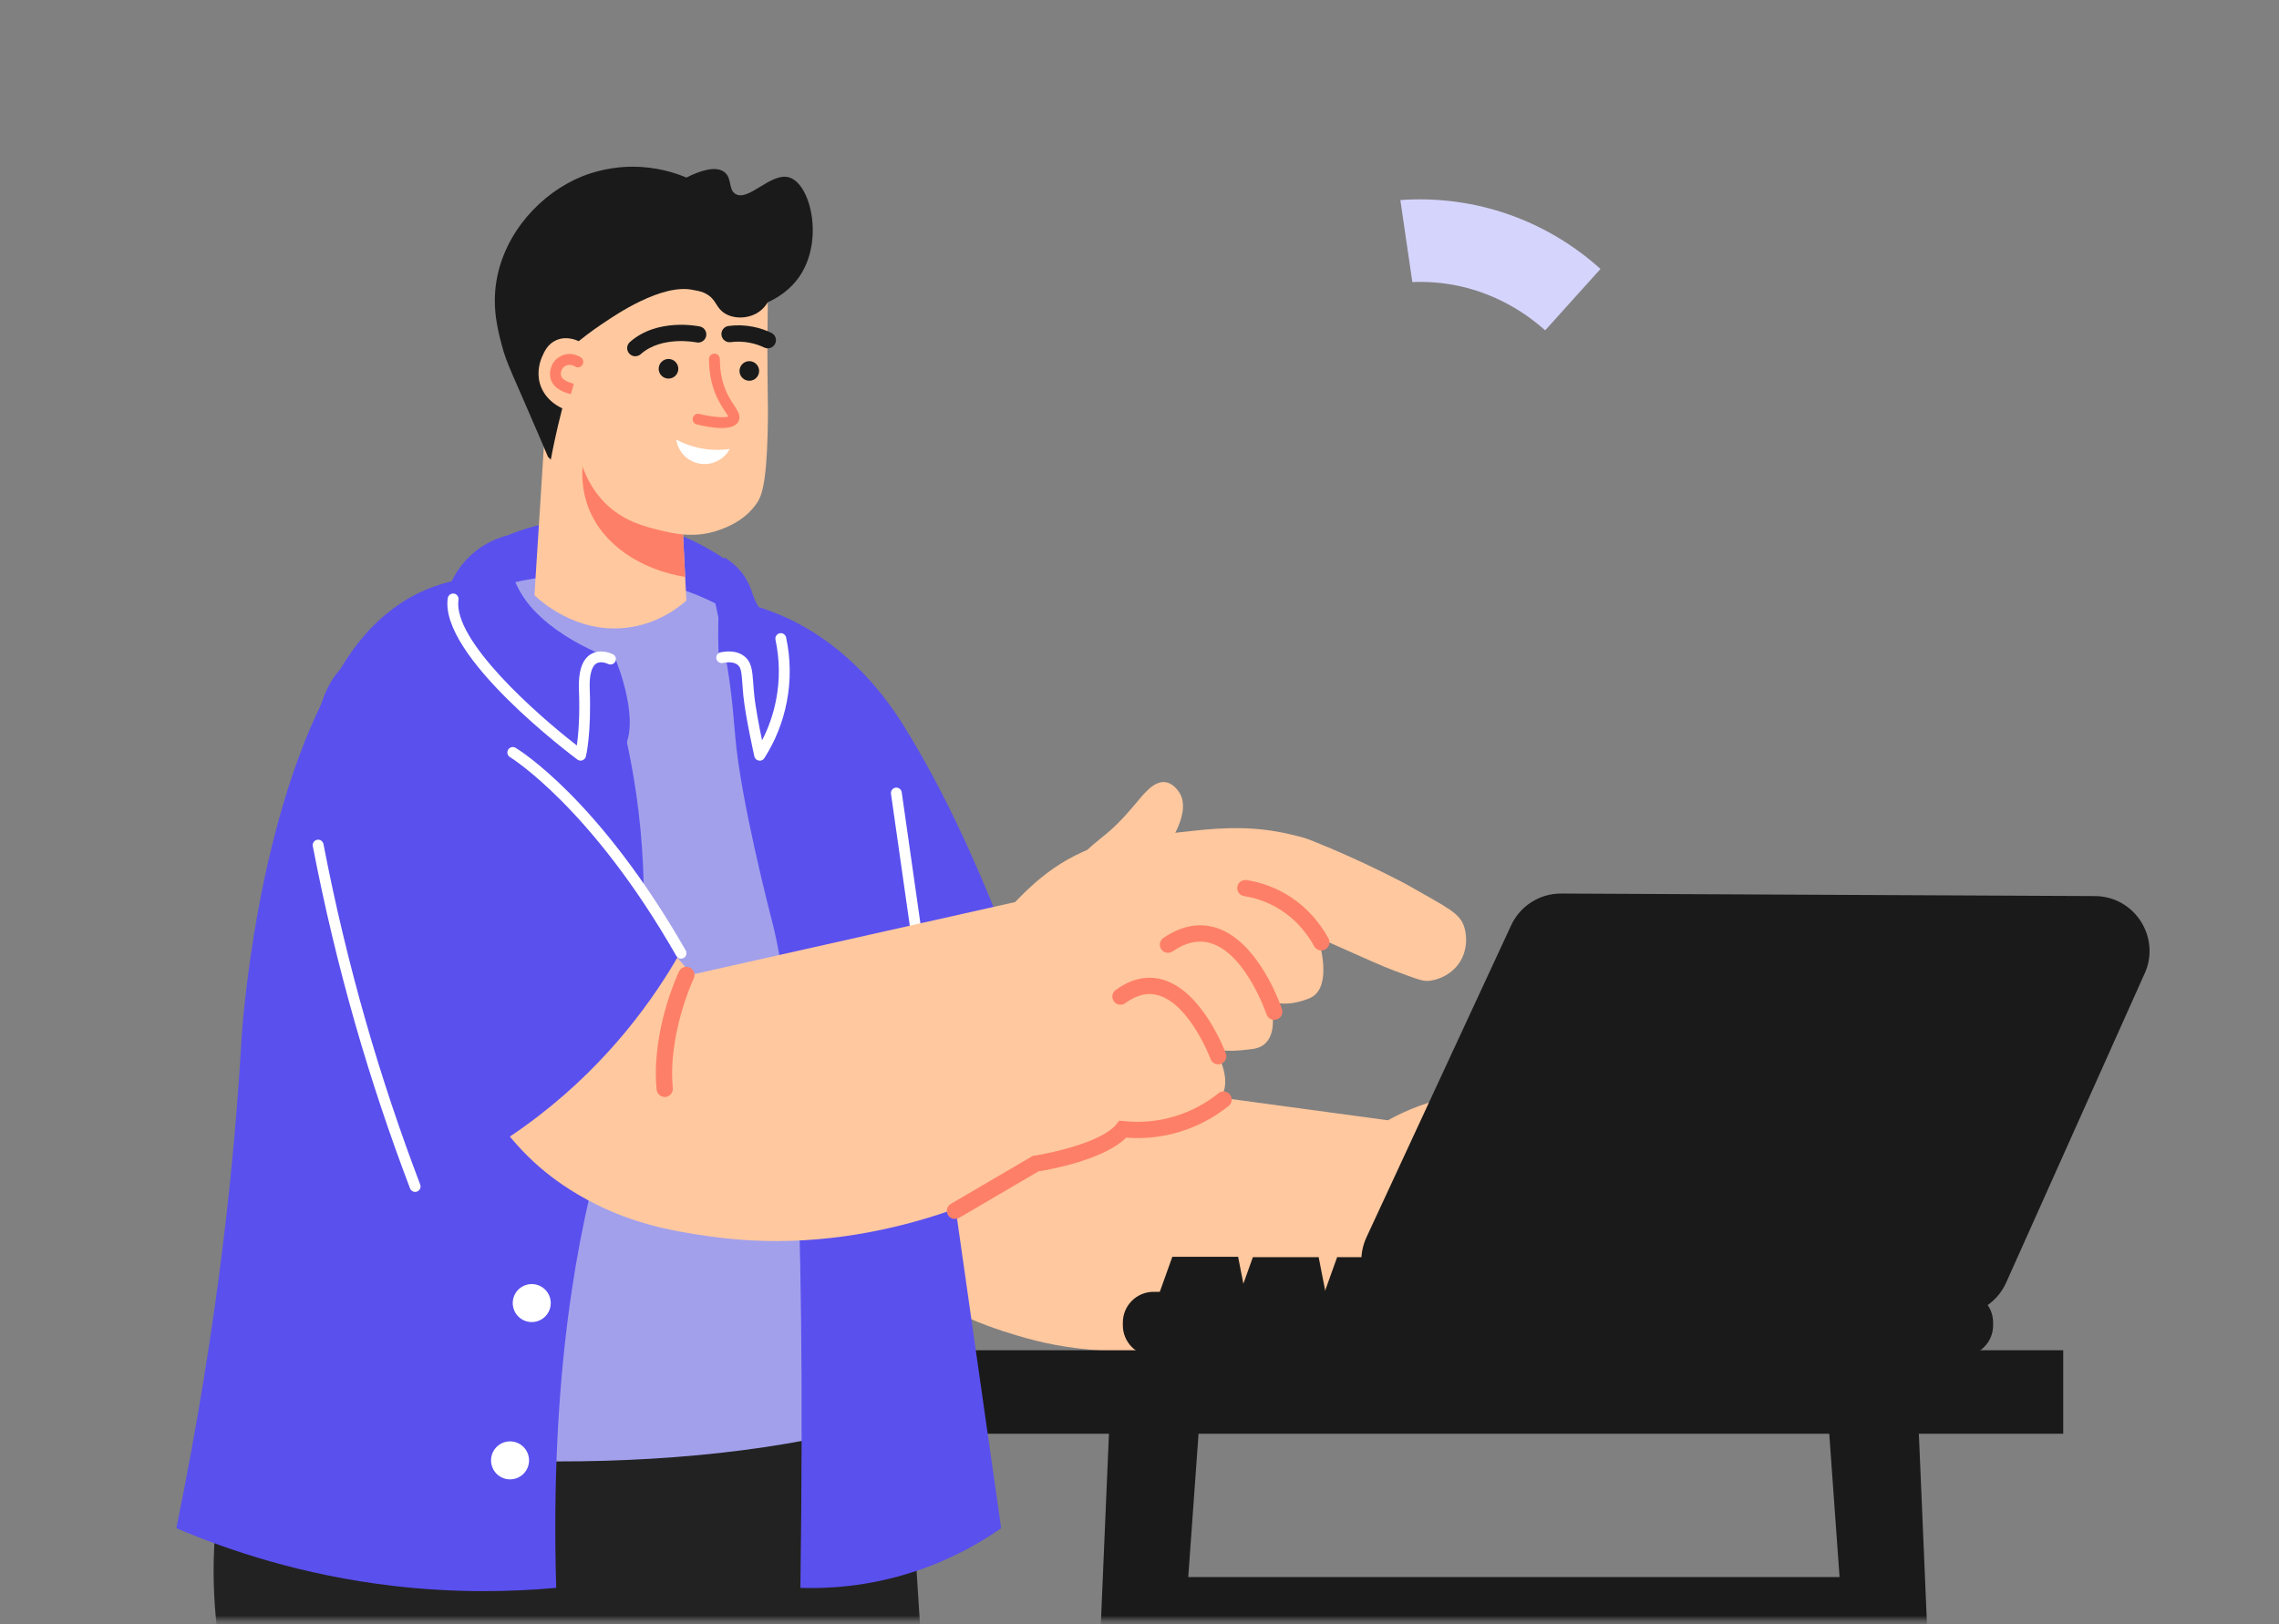 <svg width="397" height="283" viewBox="0 0 397 283" fill="none" xmlns="http://www.w3.org/2000/svg">
<rect x="0" y="0" width="397" height="283" fill="#808080" stroke="none"/>
<mask id="mask0_223_232" style="mask-type:luminance" maskUnits="userSpaceOnUse" x="0" y="0" width="397" height="283">
<path d="M397 0.68H0V282.36H397V0.68Z" fill="white"/>
</mask>
<g mask="url(#mask0_223_232)">
<path d="M302.941 211.27C302.851 211.28 302.801 211.29 302.801 211.29C302.931 211.31 303.051 211.33 303.171 211.36C303.931 211.51 304.631 211.78 305.271 212.14C305.271 212.14 305.281 212.14 305.291 212.14C307.351 213.3 308.701 215.41 308.851 217.6C308.851 217.68 308.851 217.75 308.861 217.83C308.911 219.77 308.011 221.85 306.581 222.84C305.951 223.27 305.351 223.4 303.751 223.44C303.211 223.45 302.551 223.45 301.731 223.46C301.441 223.46 301.131 223.46 300.791 223.46C301.441 223.57 302.051 223.77 302.601 224.05C302.991 224.26 303.361 224.5 303.681 224.78C303.831 224.91 303.971 225.05 304.111 225.19C304.671 225.8 305.071 226.52 305.261 227.32C305.681 229.17 304.801 230.84 304.341 231.72C304.041 232.28 303.111 233.99 301.331 234.75C301.331 234.75 300.731 235 298.191 234.94C297.651 234.93 297.031 234.9 296.311 234.85C296.331 234.98 296.361 235.12 296.381 235.27C296.431 235.58 296.471 235.93 296.491 236.3C296.571 237.57 296.451 239.06 295.661 240.22C293.991 242.67 290.321 242.2 288.131 241.87C275.441 239.97 271.041 235.64 260.971 235.33C255.631 235.17 255.231 236.49 249.821 235.83C246.391 235.41 240.471 234.69 235.791 230.05C232.051 226.34 230.971 221.99 230.501 219.99C230.341 219.32 227.961 208.47 234.341 200.99C236.451 198.51 239.231 196.75 240.491 195.96C240.491 195.96 243.441 194.09 247.121 192.75C260.661 187.79 276.861 189.63 276.861 189.63C279.641 189.93 304.821 192.88 308.301 203.06C308.601 203.92 309.561 206.75 308.461 208.6C307.621 210.02 305.491 210.67 305.071 210.82C304.221 211.11 303.471 211.22 302.951 211.27H302.941Z" fill="#FFC89F"/>
<path d="M304.041 211.25C303.911 211.25 303.781 211.22 303.661 211.17C303.541 211.11 290.931 205.67 273.691 208.83C273.181 208.93 272.681 208.58 272.591 208.07C272.501 207.56 272.841 207.06 273.351 206.97C291.191 203.7 303.891 209.2 304.421 209.44C304.901 209.65 305.111 210.21 304.901 210.69C304.741 211.04 304.401 211.25 304.031 211.25H304.041Z" fill="#FE7F67"/>
<path d="M301.901 224.79C301.761 224.79 301.621 224.76 301.491 224.7C301.401 224.66 292.261 220.39 272.811 221.78C272.281 221.81 271.841 221.43 271.801 220.9C271.761 220.38 272.151 219.93 272.681 219.89C292.711 218.46 301.941 222.81 302.321 223C302.791 223.23 302.981 223.79 302.761 224.26C302.601 224.6 302.261 224.79 301.911 224.79H301.901Z" fill="#FE7F67"/>
<path d="M296.331 235.1C296.231 235.1 296.131 235.08 296.031 235.05C295.891 235 281.951 230.42 271.921 232.25C271.411 232.34 270.911 232 270.821 231.49C270.731 230.98 271.071 230.48 271.581 230.39C282.091 228.48 296.041 233.06 296.621 233.26C297.121 233.43 297.381 233.96 297.221 234.46C297.091 234.86 296.721 235.11 296.321 235.11L296.331 235.1Z" fill="#FE7F67"/>
<path d="M233.001 219.97C232.521 219.97 232.111 219.61 232.061 219.13C232.001 218.61 232.381 218.14 232.901 218.09C245.191 216.75 253.591 213.98 257.871 209.84C258.171 209.55 258.461 209.25 258.761 208.93C259.901 207.74 261.311 206.25 263.761 204.96C265.421 204.08 267.021 203.57 268.431 203.12C270.641 202.41 272.381 201.86 273.541 200.27C274.301 199.23 274.621 198.01 274.621 198C274.891 196.94 275.021 195.56 274.681 194.87C273.681 192.8 266.831 192.62 260.581 193.5H260.431C259.921 193.56 259.471 193.12 259.461 192.59C259.451 192.07 259.861 191.63 260.381 191.62C264.511 191.03 274.471 190.08 276.381 194.05C277.091 195.52 276.661 197.64 276.441 198.48C276.421 198.54 276.031 200.05 275.051 201.39C273.531 203.48 271.321 204.18 268.991 204.93C267.581 205.38 266.131 205.84 264.621 206.64C262.451 207.79 261.201 209.09 260.111 210.24C259.791 210.58 259.481 210.9 259.171 211.21C254.591 215.64 245.811 218.59 233.091 219.98C233.061 219.98 233.021 219.98 232.991 219.98L233.001 219.97Z" fill="#FE7F67"/>
<path d="M246.48 195.85C244.57 208.99 242.65 222.14 240.74 235.28C233.52 235.43 223.57 235.59 211.64 235.66C194.06 235.77 186.52 235.59 176.8 232.6C174.62 231.93 169.83 230.46 165.32 228.01C163.31 226.92 160.45 225.15 156.86 220.92C154.2 217.79 151.14 213.31 147.73 206.76C143.71 199.01 139.2 188.37 134.31 173.65C122.89 139.28 125.62 131.59 128.95 127.33C129.49 126.63 134.15 120.83 140.05 121.2C145.39 121.54 150.23 126.65 162.66 154.19C166.39 162.46 171.06 173.31 176.04 186.28C182.8 187.2 189.56 188.12 196.31 189.04C204.68 190.18 213.05 191.31 221.42 192.45C229.77 193.58 238.13 194.72 246.48 195.85Z" fill="#FFC89F"/>
<path d="M123.7 104.37C123.7 104.37 143.2 103.71 157.38 126.39C171.56 149.08 180.4 178.43 180.4 178.43C180.4 178.43 169.66 202.96 133.75 204.85C133.75 204.85 102.3 122.99 123.7 104.37Z" fill="#5A50EE"/>
<path d="M334.14 246.96L347.38 557.42H340.76L318.07 241.71L334.14 246.96Z" fill="#1A1A1A"/>
<path d="M201.439 226.77L204.219 219H215.679L217.279 227.19L201.439 226.77Z" fill="#1A1A1A"/>
<path d="M215.47 226.84L218.25 219.06H229.71L231.31 227.25L215.47 226.84Z" fill="#1A1A1A"/>
<path d="M230.14 226.84L232.93 219.06H244.39L245.99 227.25L230.14 226.84Z" fill="#1A1A1A"/>
<path d="M244.39 226.84L247.17 219.06H258.63L260.23 227.25L244.39 226.84Z" fill="#1A1A1A"/>
<path d="M341.85 225.1H200.95C197.995 225.1 195.6 227.495 195.6 230.45V230.94C195.6 233.894 197.995 236.29 200.95 236.29H341.85C344.804 236.29 347.2 233.894 347.2 230.94V230.45C347.2 227.495 344.804 225.1 341.85 225.1Z" fill="#1A1A1A"/>
<path d="M373.599 169.62L349.469 223.5C347.929 226.94 344.509 229.16 340.739 229.16H246.729C239.739 229.16 235.109 221.91 238.049 215.57L263.239 161.24C264.809 157.84 268.219 155.68 271.969 155.7L364.919 156.14C371.839 156.17 376.429 163.31 373.609 169.62H373.599Z" fill="#1A1A1A"/>
<path d="M278.799 46.87C275.589 50.43 272.379 54 269.169 57.56C266.599 55.27 261.659 51.54 254.489 49.91C251.249 49.18 248.349 49.05 246.029 49.15L243.939 34.86C257.219 33.91 269.629 38.58 278.799 46.86V46.87Z" fill="#D5D4FD"/>
<path d="M359.41 235.28H166.08V249.83H359.41V235.28Z" fill="#1A1A1A"/>
<path d="M332.25 274.8H195.19V283.31H332.25V274.8Z" fill="#1A1A1A"/>
<path d="M127.13 117.36C127.97 116.1 131.14 111.07 129.97 104.66C129.42 101.63 128.1 99.39 127.13 98.04C124.22 95.93 115.63 90.27 103.37 90.31C93.27 90.34 85.89 94.22 82.71 96.15C85.55 98.99 88.38 101.82 91.22 104.66C91.22 104.66 119.58 95.09 127.14 117.36H127.13Z" fill="#5A50EE"/>
<path d="M90.31 225.75C86.69 231.17 81.91 239.55 79.03 250.32C72.18 275.92 80.74 297.6 83.34 304.69C85.39 310.31 94.32 507.61 94.32 507.61C94.32 507.61 134.49 513.71 174.28 502.19L157.21 235.32C134.91 232.13 112.61 228.94 90.31 225.74V225.75Z" fill="#222222"/>
<path d="M54.83 223.75C50.79 228.91 45.36 236.94 41.64 247.49C32.78 272.56 39.61 294.76 41.64 302.01C43.24 307.75 36.57 505.13 36.57 505.13C36.57 505.13 76.15 513.92 116.75 505.13L120.81 237.82C98.82 233.13 76.83 228.44 54.84 223.75H54.83Z" fill="#222222"/>
<path d="M157.67 246.51C124.86 257.68 68.47 256.9 38.94 246.97C39.53 234.31 40.41 221.26 41.54 208.37C43.22 189.12 44.01 179.49 45.59 170.67C50.68 142.19 54.4 121.41 71.37 109.39C87.85 97.72 113.65 96.59 130.06 108.43C140.56 116.01 144.74 127.11 147.94 137.75C154.08 158.2 161.86 194.41 157.68 246.52L157.67 246.51Z" fill="#A2A0EB"/>
<path d="M157 264.08C156.97 265.55 156.94 267.02 156.91 268.49C156.92 267.65 156.94 266.15 156.97 264.08H157Z" fill="#22201D"/>
<path d="M100.5 81.71C100.5 81.71 103.68 96.96 117.69 99.92V88.16C112.31 84.63 105.59 81.71 100.5 81.71Z" fill="#231F20"/>
<path d="M119.57 104.65C118.11 105.94 114.51 108.74 109.17 109.38C100.28 110.44 94 104.58 93.1 103.71C93.88 91.46 94.65 79.21 95.43 66.96H117.68C118 73.38 118.32 79.8 118.64 86.21C118.88 90.98 119.12 95.76 119.36 100.53C119.43 101.9 119.5 103.28 119.57 104.65Z" fill="#FFC89F"/>
<path d="M119.36 100.53C111.44 99.23 105.01 94.83 102.55 88.58C101.33 85.48 101.29 82.45 101.6 80.07C107.27 82.11 112.95 84.15 118.63 86.2C118.87 90.97 119.11 95.75 119.35 100.52L119.36 100.53Z" fill="#FE7F67"/>
<path d="M131.86 56.45C133.04 55 133.54 53.48 133.75 52.67C135.33 51.95 137.72 50.56 139.42 47.94C143.49 41.69 141.21 32.11 137.53 30.93C134.33 29.9 130.36 35.25 128.08 33.77C126.85 32.97 127.55 31.04 126.19 29.99C124.65 28.8 121.84 29.8 119.57 30.94C117.68 30.14 114.37 29.03 110.12 29.05C108.71 29.05 105.22 29.2 101.39 30.74C94.22 33.64 87.89 40.57 86.49 48.9C85.69 53.64 86.72 57.53 87.44 60.24C88.29 63.47 89.28 65.12 94.06 76.31C94.66 77.73 95.15 78.88 95.46 79.61C95.62 79.77 95.79 79.93 95.95 80.09C96.33 78.08 96.93 75.12 97.84 71.58C99.12 66.59 99.78 64.1 100.23 63.44C105.45 55.83 124.89 65.04 131.86 56.46V56.45Z" fill="#1A1A1A"/>
<path d="M133.75 52.67C133.45 53.17 132.86 53.97 131.86 54.56C130.16 55.55 127.79 55.6 126.19 54.56C124.63 53.55 124.84 52.19 122.96 51.17C122.09 50.7 121.3 50.65 120.77 50.53C115.26 49.29 106.86 55.15 105.63 55.95C104.42 56.74 102.73 57.9 100.81 59.45C100.51 59.31 98.72 58.46 96.89 59.28C95.4 59.94 94.81 61.29 94.43 62.16C94.17 62.75 93.43 64.68 94.05 66.84C94.77 69.34 97.06 71.23 99.89 71.76C99.89 72.18 99.91 72.79 99.97 73.51C100.19 76.34 100.71 82.95 105.39 87.64C108.58 90.84 112.33 91.75 114.84 92.37C117.33 92.98 121.01 93.87 125.24 92.37C126.49 91.93 129.76 90.76 131.86 87.64C132.55 86.61 133.5 84.8 133.73 75.32C133.81 71.95 133.75 69.47 133.73 68.09C133.68 64.48 133.65 59.2 133.75 52.66V52.67Z" fill="#FFC89F"/>
<path d="M118.16 64.26C118.16 65.21 117.39 65.97 116.45 65.97C115.51 65.97 114.74 65.2 114.74 64.26C114.74 63.32 115.51 62.55 116.45 62.55C117.39 62.55 118.16 63.32 118.16 64.26Z" fill="#1A1A1A"/>
<path d="M132.24 64.64C132.24 65.59 131.47 66.35 130.53 66.35C129.59 66.35 128.82 65.58 128.82 64.64C128.82 63.7 129.59 62.93 130.53 62.93C131.47 62.93 132.24 63.7 132.24 64.64Z" fill="#1A1A1A"/>
<path d="M125.71 74.58C124.26 74.58 122.59 74.25 121.38 73.96C120.87 73.84 120.56 73.32 120.69 72.82C120.81 72.31 121.32 72 121.83 72.13C123.91 72.64 126.17 72.84 126.87 72.59C126.76 72.35 126.5 71.97 126.29 71.65C126 71.22 125.68 70.73 125.35 70.14C124.12 67.92 123.5 65.37 123.51 62.56C123.51 62.04 123.93 61.62 124.46 61.62C124.98 61.62 125.4 62.05 125.4 62.57C125.4 65.05 125.93 67.29 127 69.22C127.29 69.74 127.59 70.19 127.86 70.6C128.52 71.6 129.15 72.54 128.61 73.5C128.15 74.31 127.02 74.58 125.7 74.58H125.71Z" fill="#FE7F67"/>
<path d="M117.8 76.6C118.13 78.77 119.83 80.49 121.98 80.81C124.05 81.13 126.12 80.09 127.13 78.24C126.05 78.39 124.57 78.48 122.84 78.24C120.62 77.93 118.9 77.18 117.8 76.6Z" fill="white"/>
<path d="M110.67 62.08C110.28 62.08 109.89 61.92 109.61 61.6C109.09 61.01 109.14 60.12 109.73 59.6C114.5 55.36 121.62 56.83 121.92 56.89C122.69 57.05 123.17 57.81 123.01 58.57C122.85 59.33 122.09 59.82 121.33 59.66C121.23 59.64 115.29 58.45 111.62 61.71C111.35 61.95 111.01 62.07 110.68 62.07L110.67 62.08Z" fill="#1A1A1A"/>
<path d="M133.75 60.7C133.54 60.7 133.33 60.66 133.14 60.56C132.35 60.18 131.51 59.9 130.64 59.73C129.53 59.51 128.4 59.47 127.27 59.62C126.49 59.72 125.78 59.17 125.68 58.39C125.58 57.61 126.13 56.9 126.91 56.8C128.34 56.61 129.78 56.66 131.19 56.94C132.29 57.16 133.36 57.51 134.37 58C135.08 58.34 135.37 59.19 135.03 59.89C134.79 60.4 134.28 60.69 133.75 60.69V60.7Z" fill="#1A1A1A"/>
<path d="M99.44 68.69C98.59 68.46 96.61 67.91 95.99 66.22C95.56 65.04 95.87 63.26 97.29 62.28C98.45 61.48 99.98 61.48 101.18 62.27C101.62 62.56 101.74 63.14 101.45 63.58C101.16 64.02 100.58 64.14 100.14 63.85C99.59 63.49 98.88 63.48 98.36 63.84C97.69 64.3 97.61 65.15 97.77 65.57C98.05 66.34 99.43 66.72 99.94 66.87L99.71 67.79L99.43 68.69H99.44Z" fill="#FE7F67"/>
<path d="M71.25 203.62C70.92 203.62 70.61 203.43 70.47 203.1C69.81 201.55 54.42 165.01 54.43 144.32C54.43 143.85 54.81 143.47 55.28 143.47C55.75 143.47 56.13 143.85 56.13 144.32C56.12 164.67 71.87 202.07 72.03 202.44C72.21 202.87 72.01 203.37 71.58 203.55C71.47 203.6 71.36 203.62 71.25 203.62Z" fill="white"/>
<path d="M91.22 104.65C91.22 104.65 92.17 118.83 109.18 129.23C110.28 134.26 111.61 141.79 112.02 150.97C113.02 173.99 107.46 191.25 105.4 198.23C100.55 214.69 95.81 239.73 96.89 276.68C89.02 277.4 79.35 277.61 68.41 276.33C52.7 274.48 39.91 270.2 30.72 266.29C38.12 230.08 40.91 201.4 42.06 181.22C42.06 181.22 44.34 141.43 59.07 116.94C61.04 113.66 65.51 106.45 74.19 102.76C78.2 101.05 81.88 100.62 84.33 100.53L91.2 104.65H91.22Z" fill="#5A50EE"/>
<path d="M128.08 128.29C128.99 139.31 134.09 158.96 134.7 161.37C137.82 173.84 140.42 203.83 139.43 276.69C144.11 276.84 151.2 276.5 159.28 273.85C165.88 271.69 170.94 268.71 174.4 266.29L153.73 121.18C143.92 115.36 134.11 109.53 124.3 103.71C124.99 106.71 125.63 109.86 126.19 113.16C127.02 118 127.43 120.42 128.08 128.28V128.29Z" fill="#5A50EE"/>
<path d="M125.24 115.05C125.77 114.91 126.83 114.72 128.08 115.05C128.45 115.15 130.15 115.6 130.92 116.94C131.71 118.31 131.13 119.99 130.92 120.72C130.31 122.82 130.1 126.07 131.87 131.12C133.13 129.38 134.64 126.85 135.65 123.56C137.7 116.86 136.41 111.06 135.65 108.44C134.89 108.13 133.8 107.57 132.81 106.55C131.12 104.8 131.28 103.08 129.97 100.88C129.37 99.86 128.28 98.43 126.19 97.1C125.77 99.66 125.42 102.51 125.24 105.61C125.04 109.06 125.08 112.23 125.24 115.06V115.05Z" fill="#5A50EE"/>
<path d="M132.33 132.54C132.28 132.54 132.22 132.54 132.17 132.53C131.79 132.46 131.49 132.18 131.41 131.81C131.35 131.53 129.85 124.82 129.5 121.3C129.42 120.52 129.37 119.83 129.33 119.23C129.17 117.07 129.09 116.29 128.46 115.82C127.9 115.4 127.03 115.3 125.9 115.52C125.38 115.62 124.89 115.28 124.79 114.77C124.69 114.26 125.02 113.76 125.54 113.66C127.22 113.33 128.59 113.55 129.59 114.3C130.94 115.31 131.05 116.81 131.22 119.08C131.26 119.67 131.31 120.35 131.39 121.11C131.6 123.24 132.27 126.69 132.75 129C133.9 126.79 134.71 124.43 135.19 121.97C135.87 118.48 135.83 114.95 135.09 111.47C134.98 110.96 135.31 110.46 135.82 110.35C136.33 110.24 136.83 110.57 136.94 111.08C137.74 114.81 137.78 118.6 137.05 122.34C136.37 125.83 135.06 129.12 133.14 132.12C132.96 132.39 132.66 132.56 132.34 132.56L132.33 132.54Z" fill="white"/>
<path d="M100.67 113.16L107.29 115.05C107.29 115.05 112.02 126.39 108.24 131.12C104.46 135.85 81.81 108.68 81.79 103.83C81.77 98.98 100.68 113.16 100.68 113.16H100.67Z" fill="#5A50EE"/>
<path d="M107.18 115.02C106.34 114.8 100.74 113.58 101.61 118.83C101.92 120.73 102.04 122.73 102.03 124.56C102.03 128.19 101.61 131.12 101.61 131.12C101.61 131.12 75.59 114.05 78.68 101.32C79.22 100.15 80.4 98.02 82.71 96.15C84.92 94.35 87.14 93.62 88.38 93.31C88.3 95.79 88.55 99.76 90.83 103.49C95.75 111.53 108.12 115.26 107.18 115.02Z" fill="#5A50EE"/>
<path d="M101.14 132.54C100.94 132.54 100.74 132.48 100.58 132.35C99.6 131.62 76.51 114.32 78 104.23C78.08 103.71 78.55 103.36 79.07 103.43C79.59 103.51 79.94 103.99 79.87 104.5C78.84 111.51 93.4 124.41 100.49 129.9C100.73 128.17 101.04 124.91 100.85 120.11C100.73 117 101.41 114.95 102.86 114.03C104.62 112.91 106.7 113.97 106.78 114.01C107.24 114.25 107.42 114.82 107.18 115.28C106.94 115.74 106.37 115.92 105.91 115.69C105.87 115.67 104.68 115.09 103.86 115.63C103.04 116.15 102.64 117.72 102.73 120.04C103.03 127.82 102.1 131.66 102.06 131.82C101.98 132.13 101.76 132.37 101.46 132.48C101.36 132.52 101.25 132.54 101.14 132.54Z" fill="white"/>
<path d="M101.61 196.82C101.61 198.65 100.13 200.13 98.3 200.13C96.47 200.13 94.99 198.65 94.99 196.82C94.99 194.99 96.47 193.51 98.3 193.51C100.13 193.51 101.61 194.99 101.61 196.82Z" fill="white"/>
<path d="M105.391 166.57C105.391 168.4 103.911 169.88 102.081 169.88C100.251 169.88 98.77 168.4 98.77 166.57C98.77 164.74 100.251 163.26 102.081 163.26C103.911 163.26 105.391 164.74 105.391 166.57Z" fill="white"/>
<path d="M163.87 193.37C163.41 193.37 163 193.03 162.94 192.56L155.21 138.32C155.14 137.8 155.5 137.32 156.01 137.25C156.53 137.18 157.01 137.54 157.08 138.05L164.81 192.29C164.88 192.81 164.52 193.29 164.01 193.36C163.97 193.36 163.92 193.36 163.88 193.36L163.87 193.37Z" fill="white"/>
<path d="M172.22 201.96C174.61 202.56 179.07 203.34 184.42 202.17C191.48 200.63 195.97 196.62 197.75 194.84C200.3 195.11 203.36 195.09 206.63 194.32C209.45 193.66 211.76 193.08 212.86 190.95C213.98 188.79 213.24 186.21 212.49 184.52C212.08 183.58 211.66 182.93 211.56 182.76C211.56 182.76 211.85 182.91 212.64 183.01C213.62 183.14 215.36 183.19 218.28 182.77C222.27 182.2 221.92 177.71 221.5 175.55C221.37 174.84 221.22 174.38 221.22 174.38C221.22 174.38 221.52 174.55 222.1 174.69C223.17 174.95 225.21 175.13 228.08 173.96C231.8 172.46 230.33 165.99 229.77 163.96C229.66 163.57 229.59 163.35 229.59 163.35C230.02 163.54 230.44 163.74 230.86 163.92C238.64 167.35 240.53 168.27 243.07 169.21C247.16 170.73 247.94 171.05 249.11 170.89C250.93 170.65 253.04 169.62 254.31 167.62C255.57 165.63 255.58 163.33 255.13 161.73C254.39 159.1 252.38 158.32 245.14 154.17C245.14 154.17 237.54 150.05 228.34 146.4C227.26 145.97 226.1 145.69 224.54 145.33C218.76 144 213.73 144.13 208.03 144.75C198.12 145.83 193.17 146.37 188.63 148.43C181.26 151.77 176.99 156.74 169.77 165.15C164.97 170.75 161.5 175.78 159.25 179.31C159.08 181.03 158.36 189.98 164.71 196.83C167.31 199.64 170.22 201.14 172.22 201.94V201.96Z" fill="#FFC89F"/>
<path d="M179.66 161.2C181.83 157.48 183.96 154.54 185.66 152.37C191.38 145.08 191.75 147.3 197.72 140.15C199.28 138.28 201.07 135.95 203.1 136.31C204.63 136.58 205.52 138.23 205.59 138.35C207.6 142.18 202.86 148.29 201.52 150.01C195.32 158 185.42 160.39 179.67 161.19L179.66 161.2Z" fill="#FFC89F"/>
<path d="M212.21 185.46C211.63 185.46 211.09 185.11 210.88 184.53C210.84 184.44 207.32 175.1 201.85 173.45C199.96 172.88 198.05 173.32 196.02 174.8C195.39 175.26 194.5 175.12 194.04 174.49C193.58 173.86 193.72 172.97 194.35 172.51C197.11 170.5 199.91 169.9 202.67 170.74C209.49 172.8 213.37 183.11 213.54 183.55C213.81 184.28 213.44 185.1 212.7 185.37C212.54 185.43 212.37 185.46 212.21 185.46Z" fill="#FE7F67"/>
<path d="M221.969 177.71C221.379 177.71 220.819 177.33 220.619 176.74C220.589 176.64 217.129 166.46 211.129 164.42C208.939 163.68 206.699 164.13 204.259 165.78C203.609 166.22 202.729 166.05 202.289 165.4C201.849 164.75 202.019 163.87 202.669 163.43C205.849 161.27 209.009 160.7 212.049 161.73C219.389 164.22 223.159 175.37 223.319 175.84C223.569 176.58 223.159 177.38 222.419 177.63C222.269 177.68 222.119 177.7 221.969 177.7V177.71Z" fill="#FE7F67"/>
<path d="M230.169 165.62C229.669 165.62 229.179 165.35 228.929 164.88C227.769 162.77 225.619 159.84 221.949 157.89C220.329 157.03 218.569 156.44 216.719 156.15C215.949 156.03 215.419 155.3 215.539 154.53C215.659 153.76 216.389 153.24 217.159 153.35C219.319 153.69 221.379 154.38 223.279 155.39C227.569 157.67 230.079 161.07 231.419 163.52C231.799 164.21 231.539 165.07 230.859 165.44C230.639 165.56 230.409 165.61 230.179 165.61L230.169 165.62Z" fill="#FE7F67"/>
<path d="M184.46 202.36C173.04 208.82 150.17 219.36 123.21 215.38C117.23 214.5 109.3 213.25 100.62 208.11C87.28 200.21 81.97 188.92 71.91 167.53C59.7 141.57 62.93 134.82 64.64 132.31C65.09 131.64 67.73 127.89 72.3 126.95C78.3 125.71 84.09 130.19 99.48 146.47C104.79 152.09 111.73 159.63 119.69 168.84C119.97 169.17 120.25 169.49 120.54 169.82C120.69 169.79 120.83 169.75 120.98 169.72C139.59 165.54 158.2 161.36 176.81 157.19C179.36 172.25 181.91 187.31 184.47 202.36H184.46Z" fill="#FFC89F"/>
<path d="M118.29 166.35C115.67 160.68 92.1 110.76 67.25 113.16C65.74 113.31 63.5 113.55 61.29 114.96C42.48 126.98 68.69 196.16 72.75 206.71C78.75 204.18 86.18 200.34 93.83 194.44C106.45 184.71 114.03 173.76 118.29 166.35Z" fill="#5A50EE"/>
<path d="M115.79 191.14C115.07 191.14 114.45 190.59 114.38 189.86C113.41 179.66 118.09 169.69 118.29 169.27C118.63 168.56 119.47 168.26 120.18 168.6C120.89 168.94 121.19 169.78 120.85 170.49C120.8 170.59 116.31 180.19 117.2 189.6C117.27 190.38 116.7 191.07 115.92 191.15C115.87 191.15 115.83 191.15 115.78 191.15L115.79 191.14Z" fill="#FE7F67"/>
<path d="M166.36 212.41C165.87 212.41 165.4 212.16 165.13 211.71C164.73 211.03 164.96 210.17 165.64 209.77L179.92 201.41L180.19 201.37C183.33 200.89 192.01 198.98 194.49 195.88L194.98 195.27L195.75 195.35C198.78 195.67 201.79 195.39 204.7 194.5C207.46 193.66 210.01 192.31 212.26 190.5C212.87 190.01 213.76 190.1 214.25 190.71C214.74 191.32 214.65 192.21 214.04 192.7C211.5 194.74 208.64 196.26 205.53 197.21C202.49 198.14 199.34 198.48 196.18 198.23C192.33 202.09 182.92 203.79 180.9 204.11L167.09 212.2C166.86 212.33 166.62 212.39 166.38 212.39L166.36 212.41Z" fill="#FE7F67"/>
<path d="M72.31 207.69C71.93 207.69 71.57 207.46 71.43 207.08C67.89 197.78 64.7 188.22 61.95 178.65C59.01 168.41 56.5 157.9 54.49 147.44C54.39 146.93 54.73 146.43 55.24 146.33C55.75 146.23 56.25 146.57 56.35 147.08C58.35 157.49 60.85 167.94 63.77 178.13C66.5 187.65 69.68 197.16 73.2 206.41C73.39 206.9 73.14 207.44 72.65 207.63C72.54 207.67 72.43 207.69 72.31 207.69Z" fill="white"/>
<path d="M118.63 167.04C118.3 167.04 117.98 166.87 117.81 166.56C103.01 140.66 88.98 132.01 88.84 131.93C88.39 131.66 88.25 131.08 88.52 130.63C88.79 130.18 89.37 130.04 89.82 130.31C90.41 130.66 104.38 139.25 119.46 165.63C119.72 166.08 119.56 166.66 119.11 166.92C118.96 167 118.8 167.04 118.64 167.04H118.63Z" fill="white"/>
<path d="M92.16 254.47C92.16 256.3 90.68 257.78 88.85 257.78C87.02 257.78 85.54 256.3 85.54 254.47C85.54 252.64 87.02 251.16 88.85 251.16C90.68 251.16 92.16 252.64 92.16 254.47Z" fill="white"/>
<path d="M95.94 227.06C95.94 228.89 94.46 230.37 92.63 230.37C90.8 230.37 89.32 228.89 89.32 227.06C89.32 225.23 90.8 223.75 92.63 223.75C94.46 223.75 95.94 225.23 95.94 227.06Z" fill="white"/>
<path d="M193.3 246.96L180.07 557.42H186.68L209.37 241.71L193.3 246.96Z" fill="#1A1A1A"/>
</g>
</svg>
